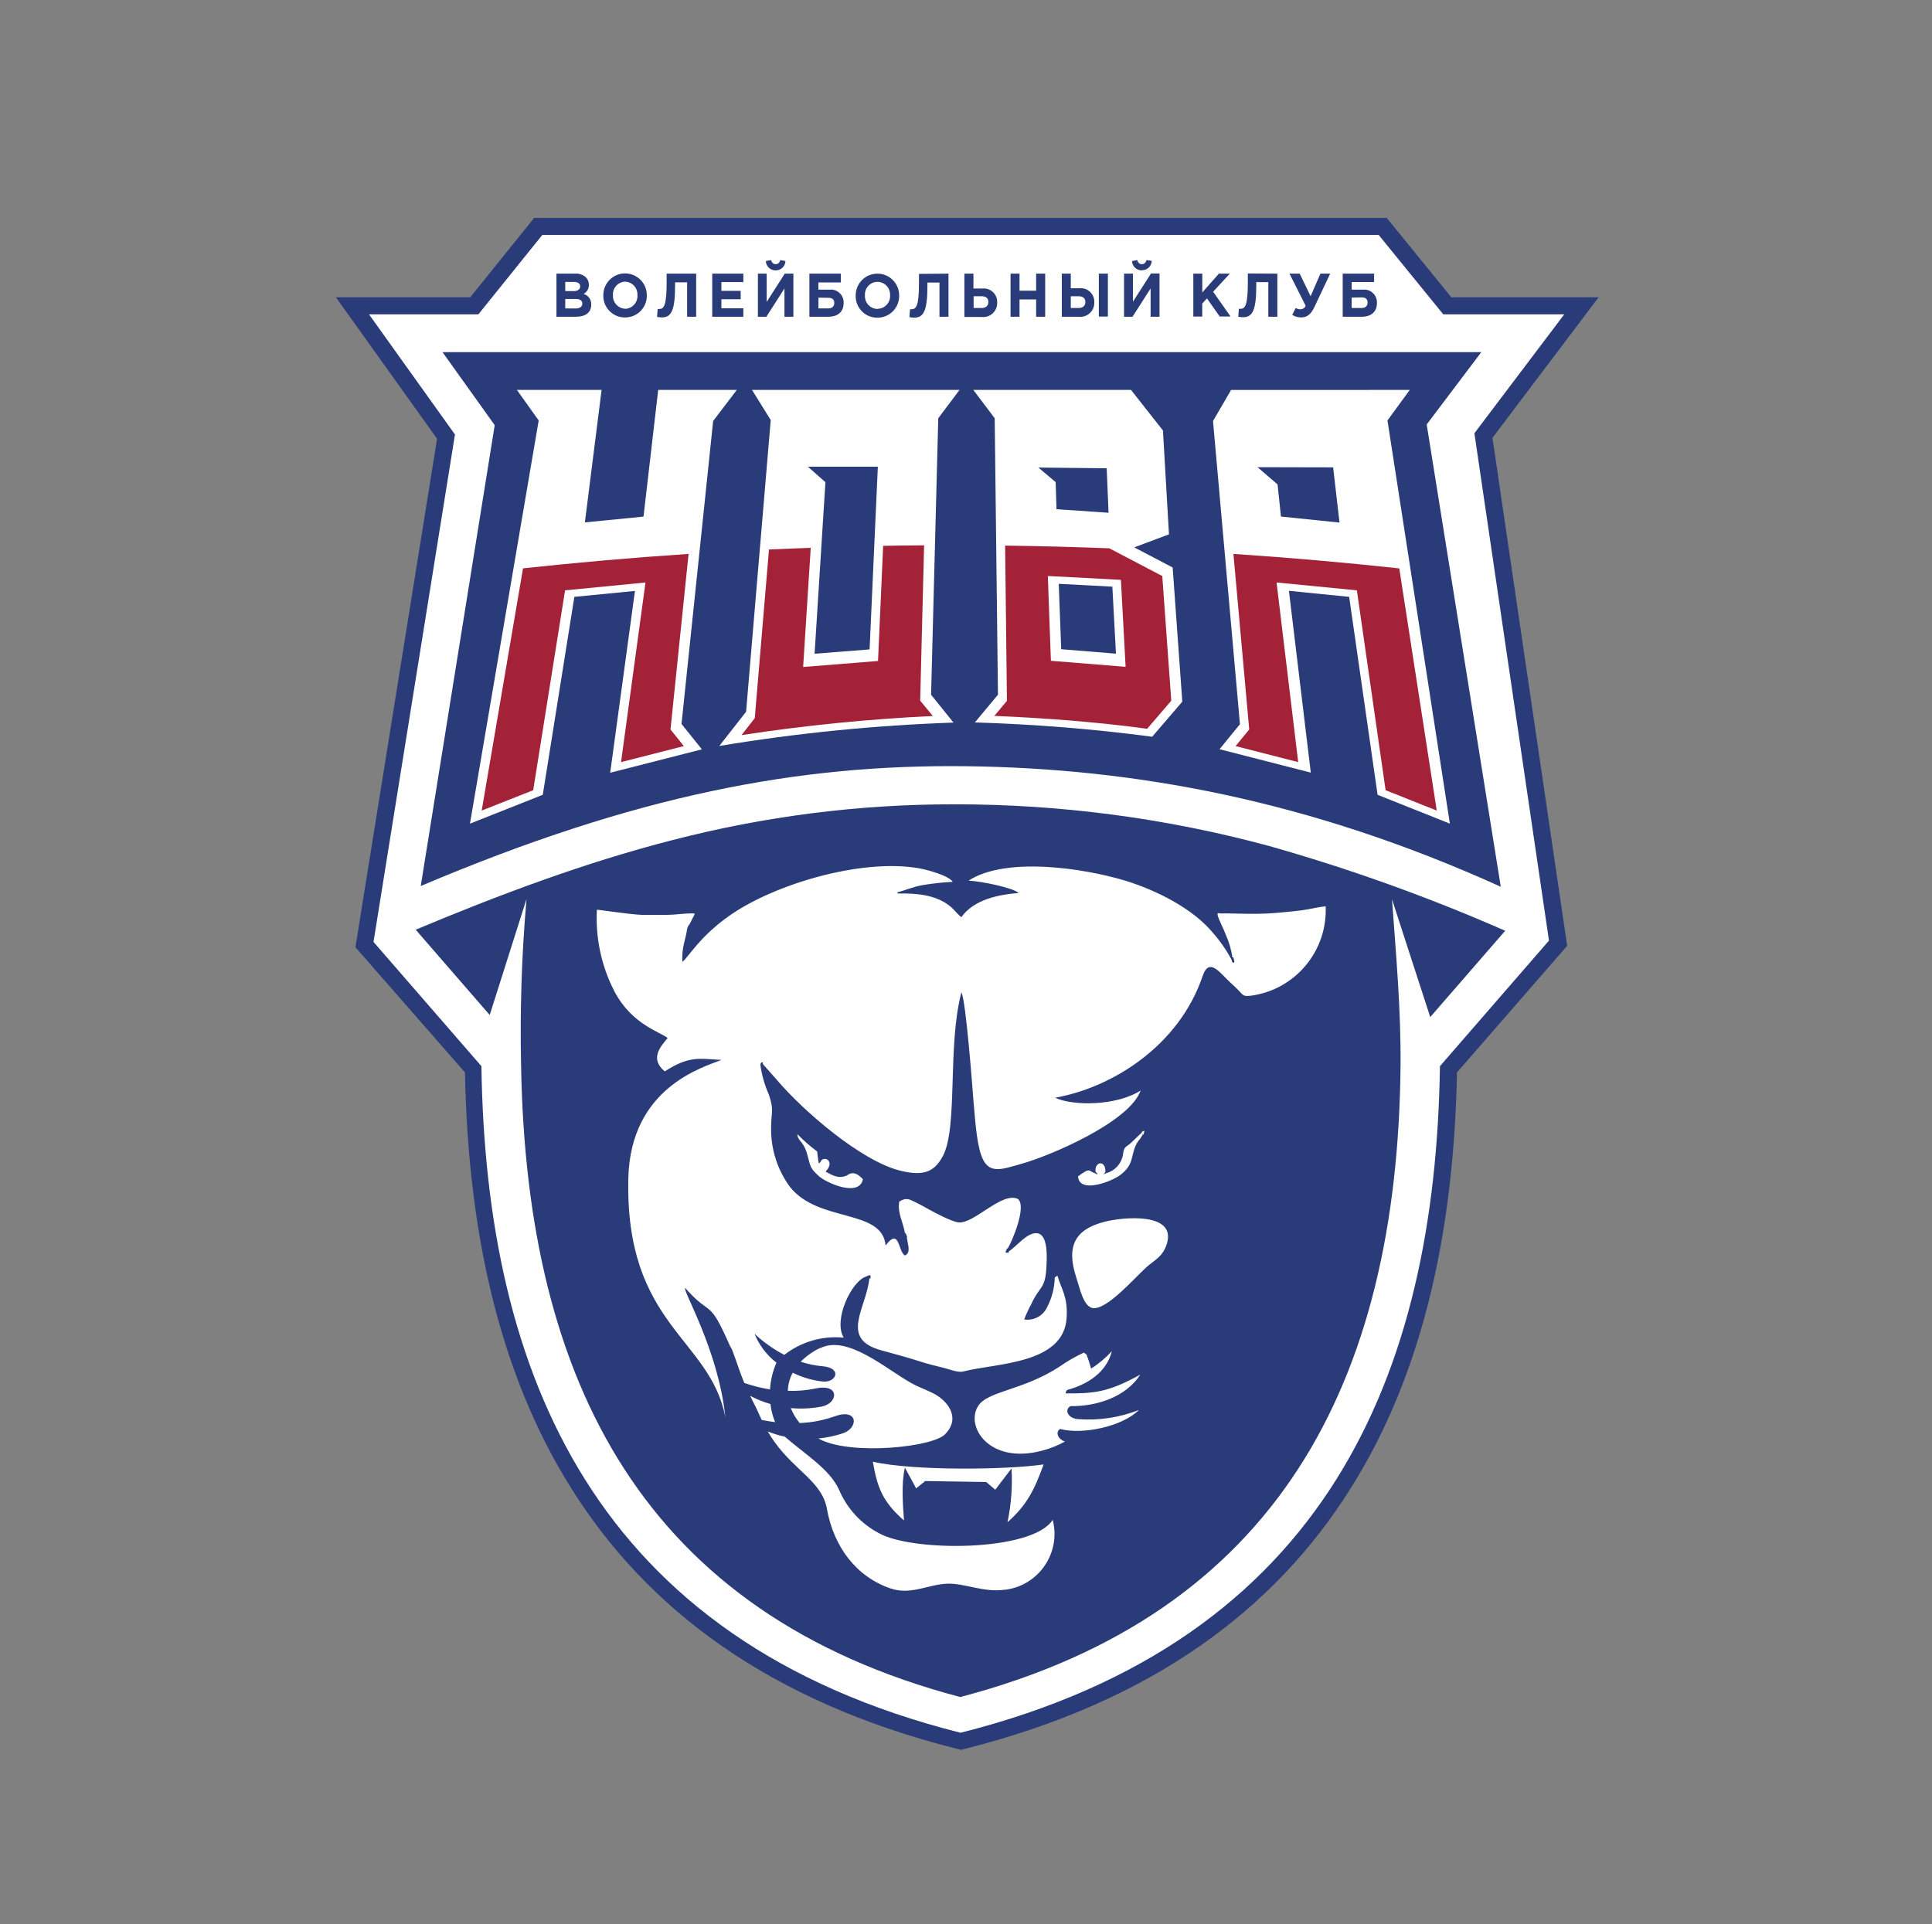 <?xml version="1.0" encoding="UTF-8" standalone="no"?>
<!DOCTYPE svg PUBLIC "-//W3C//DTD SVG 1.1//EN" "http://www.w3.org/Graphics/SVG/1.1/DTD/svg11.dtd">
<svg width="100%" height="100%" viewBox="0 0 257 256" version="1.1" xmlns="http://www.w3.org/2000/svg" xmlns:xlink="http://www.w3.org/1999/xlink" xml:space="preserve" xmlns:serif="http://www.serif.com/" style="fill-rule:evenodd;clip-rule:evenodd;stroke-linejoin:round;stroke-miterlimit:2;">
    <rect x="0" y="0" width="257" height="256" fill="#808080" stroke="none"/>
    <g transform="matrix(1,0,0,1,-5545,-2096)">
        <g transform="matrix(0.32,0,0,0.427,5545.04,2096)">
            <rect id="vk-nova" x="0" y="0" width="800" height="600" style="fill:none;"/>
            <g id="vk-nova1" serif:id="vk-nova">
                <g transform="matrix(0.174,0,0,0.174,31.311,254.371)">
                    <g transform="matrix(26.042,0,0,19.531,0,-13953.4)">
                        <path d="M33.158,679.797L23.874,666.827L36.203,666.827L42.067,659.549L120.275,659.549L126.205,666.827L139.717,666.827L129.979,679.714L136.832,726.29L126.724,737.895C126.448,751.998 123.784,765.223 116.971,776.027C110.03,787.079 98.833,795.562 81.602,799.906L81.22,800L80.839,799.906C63.581,795.562 52.39,787.063 45.471,776.027C38.657,765.195 35.993,751.976 35.717,737.895L25.67,726.417L33.158,679.797Z" style="fill:rgb(41,59,121);fill-rule:nonzero;"/>
                    </g>
                    <g transform="matrix(26.042,0,0,19.531,0,-13953.4)">
                        <path d="M34.8,679.41L26.914,668.391L36.949,668.391L42.813,661.113L119.54,661.113L125.464,668.391L136.567,668.391L128.322,679.294L135.163,725.809L125.161,737.321C124.741,765.427 114.837,789.964 81.182,798.436C47.549,789.97 37.646,765.427 37.226,737.321L27.328,725.931L34.8,679.41Z" style="fill:white;"/>
                    </g>
                    <g transform="matrix(26.042,0,0,19.531,0,-13953.4)">
                        <path d="M31.655,720.841L38.447,678.554L33.656,671.856L128.957,671.856L123.945,678.488L130.742,720.874C113.163,712.905 97.07,710.01 81.729,709.822C66.388,709.634 51.434,712.425 31.655,720.808L31.655,720.841ZM81.204,795.148C110.234,787.521 121.276,766.3 121.546,737.265C121.591,732.181 121.132,727.097 120.762,722.018L124.271,732.822L131.146,724.908C124.093,721.813 116.834,719.209 109.422,717.116C100.028,714.584 90.341,713.306 80.613,713.314C71.879,713.304 63.181,714.409 54.727,716.602C46.665,718.669 38.867,721.604 31.196,724.809L37.988,732.629L41.365,721.996C40.92,727.082 40.754,732.189 40.867,737.293C41.365,766.328 52.18,787.549 81.209,795.175L81.204,795.148Z" style="fill:rgb(41,59,121);"/>
                    </g>
                    <g transform="matrix(26.042,0,0,19.531,0,-13953.4)">
                        <path d="M40.481,675.321L42.481,678.123L36.176,715.088L42.857,712.441L45.753,694.293L51.312,693.751L49.041,710.419L57.452,708.274L55.584,705.948L58.485,678.173L60.657,675.321L53.445,675.321L52.097,686.937L46.72,687.468L48.251,675.321L40.481,675.321Z" style="fill:white;fill-rule:nonzero;"/>
                    </g>
                    <g transform="matrix(26.042,0,0,19.531,0,-13953.4)">
                        <path d="M67.178,682.361L73.594,682.361L72.837,699.112L67.792,699.51L68.786,683.782L67.178,682.361ZM81.088,675.321L62.05,675.321L63.768,678.084L61.508,704.826L59.049,707.965C66.157,706.785 73.334,706.069 80.535,705.821L78.479,703.273L79.137,677.918L81.088,675.321Z" style="fill:white;fill-rule:nonzero;"/>
                    </g>
                    <g transform="matrix(26.042,0,0,19.531,0,-13953.4)">
                        <path d="M95.451,699.504L90.416,699.095L90.19,693.099L95.108,693.359L95.44,699.51L95.451,699.504ZM94.754,686.584L89.985,686.258L89.908,683.776L88.322,682.439L94.589,682.505L94.76,686.584L94.754,686.584ZM82.353,675.321L84.315,677.918L84.614,703.267L82.492,705.81C87.933,705.969 93.364,706.406 98.761,707.119L101.525,703.903L100.64,691.601L97.114,689.756L100.303,688.562L99.75,679.04L96.821,675.321L82.353,675.321Z" style="fill:white;fill-rule:nonzero;"/>
                    </g>
                    <g transform="matrix(26.042,0,0,19.531,0,-13953.4)">
                        <path d="M108.427,682.406L110.262,683.986L110.577,686.932L115.948,687.484L115.362,682.422L108.427,682.406ZM122.392,675.321L120.347,678.123L126.072,715.088L119.441,712.441L116.832,694.293L111.306,693.74L113.312,710.407L104.94,708.263L106.813,705.97L104.343,678.173L106.001,675.326L122.392,675.321Z" style="fill:white;fill-rule:nonzero;"/>
                    </g>
                    <g transform="matrix(26.042,0,0,19.531,0,-13953.4)">
                        <path d="M121.43,691.679L124.868,713.889L120.176,712.021L117.54,693.696L110.173,692.977L112.157,709.446L106.415,707.976L107.664,706.451L106.216,690.358C111.29,690.693 116.353,691.135 121.408,691.684L121.43,691.679ZM85.271,689.595L85.437,703.826L84.282,705.207C88.968,705.406 93.649,705.76 98.302,706.39L100.513,703.815L99.689,692.386L94.832,689.844C91.634,689.719 88.442,689.636 85.255,689.595L85.271,689.595ZM96.324,700.709L89.471,700.156L89.189,692.381L95.893,692.734L96.324,700.714L96.324,700.709ZM63.608,689.944L62.304,705.417L61.088,706.97C66.904,706.078 72.762,705.493 78.64,705.218L77.479,703.809L77.838,689.573C76.586,689.573 75.333,689.588 74.081,689.618L73.611,700.173L66.742,700.725L67.438,689.8C66.156,689.844 64.866,689.896 63.57,689.955L63.608,689.944ZM41.044,691.679L37.253,713.889L41.978,712.021L44.902,693.696L52.279,692.977L50.036,709.446L55.8,707.976L54.573,706.451L56.231,690.358C51.154,690.693 46.082,691.135 41.017,691.684L41.044,691.679Z" style="fill:rgb(164,34,55);"/>
                    </g>
                    <g transform="matrix(26.042,0,0,19.531,0,-13953.4)">
                        <path d="M117.971,666.838C118.363,666.838 118.523,667.004 118.523,667.308C118.523,667.612 118.336,667.811 117.971,667.811L117.059,667.811L117.059,666.86L117.971,666.838ZM117.065,665.429L119.12,665.429L119.12,664.661L116.241,664.661L116.241,668.612L117.982,668.612C118.85,668.612 119.38,668.164 119.38,667.358C119.416,666.712 118.921,666.159 118.275,666.123L118.059,666.131L117.065,666.131L117.065,665.429ZM113.296,666.733L112.295,664.661L111.356,664.661L112.848,667.617C112.761,667.801 112.581,667.921 112.378,667.932C112.22,667.935 112.064,667.891 111.931,667.805L111.61,668.441C111.853,668.594 112.135,668.674 112.422,668.673C112.975,668.673 113.323,668.402 113.649,667.711L115.092,664.661L114.196,664.661L113.296,666.733ZM107.537,664.644L107.537,665.462C107.537,667.59 107.283,667.888 106.841,667.888L106.714,667.888L106.659,668.607C106.802,668.639 106.948,668.656 107.095,668.656C107.952,668.656 108.311,668.065 108.311,665.738L108.311,665.44L109.416,665.44L109.416,668.612L110.245,668.612L110.245,664.661L107.537,664.644ZM102.53,668.595L103.354,668.595L103.354,667.407L103.79,666.932L104.956,668.59L105.951,668.59L104.354,666.319L105.885,664.661L104.885,664.661L103.359,666.385L103.359,664.661L102.536,664.661L102.536,668.612L102.53,668.595ZM97.822,664.346C98.306,664.355 98.707,663.973 98.722,663.489L98.242,663.417C98.17,663.649 98.043,663.793 97.816,663.793C97.589,663.793 97.462,663.644 97.39,663.417L96.915,663.506C96.93,663.99 97.332,664.372 97.816,664.362L97.822,664.346ZM99.424,664.644L98.656,664.644L96.998,667.236L96.998,664.661L96.18,664.661L96.18,668.612L96.959,668.612L98.617,666.02L98.617,668.612L99.435,668.612L99.435,664.661L99.424,664.644ZM93.87,668.595L94.699,668.595L94.699,664.661L93.87,664.661L93.87,668.612L93.87,668.595ZM92.008,666.733C92.422,666.733 92.632,666.927 92.632,667.258C92.632,667.59 92.422,667.811 92.013,667.811L91.295,667.811L91.295,666.733L92.008,666.733ZM90.438,668.612L92.008,668.612C92.71,668.701 93.352,668.204 93.441,667.502L93.45,667.286C93.482,666.606 92.957,666.029 92.278,665.996L92.074,666.004L91.295,666.004L91.295,664.661L90.472,664.661L90.472,668.612L90.438,668.612ZM85.769,668.612L86.592,668.612L86.592,667.026L88.117,667.026L88.117,668.612L88.946,668.612L88.946,664.661L88.117,664.661L88.117,666.225L86.592,666.225L86.592,664.661L85.769,664.661L85.769,668.612ZM83.11,666.733C83.525,666.733 83.735,666.927 83.735,667.258C83.735,667.59 83.525,667.811 83.116,667.811L82.381,667.811L82.381,666.733L83.11,666.733ZM81.547,668.634L83.116,668.634C83.82,668.714 84.455,668.209 84.535,667.505L84.542,667.308C84.574,666.628 84.049,666.051 83.369,666.019L83.166,666.026L82.364,666.026L82.364,664.661L81.535,664.661L81.535,668.612L81.547,668.634ZM77.369,664.683L77.369,665.501C77.369,667.628 77.114,667.927 76.672,667.927L76.545,667.927L76.49,668.645C76.633,668.678 76.78,668.694 76.927,668.695C77.783,668.695 78.142,668.104 78.142,665.777L78.142,665.479L79.248,665.479L79.248,668.612L80.077,668.612L80.077,664.661L77.369,664.683ZM73.55,667.899C72.903,667.882 72.393,667.344 72.41,666.697L72.412,666.656C72.365,666.016 72.846,665.461 73.485,665.414L73.517,665.412C74.164,665.396 74.701,665.908 74.717,666.555L74.716,666.639C74.762,667.278 74.282,667.834 73.643,667.881L73.611,667.883L73.55,667.899ZM73.55,668.7C74.649,668.707 75.545,667.822 75.551,666.723L75.551,666.656C75.551,665.554 74.657,664.661 73.556,664.661C72.454,664.661 71.561,665.554 71.561,666.656C71.524,667.748 72.379,668.663 73.471,668.699L73.55,668.7ZM69.046,666.877C69.438,666.877 69.599,667.043 69.599,667.347C69.599,667.65 69.411,667.849 69.046,667.849L68.145,667.849L68.145,666.86L69.046,666.877ZM68.14,665.468L70.196,665.468L70.196,664.661L67.316,664.661L67.316,668.612L69.057,668.612C69.925,668.612 70.455,668.164 70.455,667.358C70.491,666.712 69.997,666.159 69.351,666.123L69.134,666.131L68.14,666.131L68.14,665.446L68.14,665.468ZM64.216,664.362C64.7,664.372 65.102,663.99 65.117,663.506L64.647,663.417C64.575,663.649 64.448,663.793 64.222,663.793C63.995,663.793 63.868,663.644 63.796,663.417L63.321,663.506C63.336,663.988 63.734,664.369 64.216,664.362ZM65.846,664.661L65.056,664.661L63.398,667.253L63.398,664.661L62.591,664.661L62.591,668.612L63.371,668.612L65.028,666.02L65.028,668.612L65.846,668.612L65.846,664.661ZM58.397,668.612L61.254,668.612L61.254,667.838L59.242,667.838L59.242,667.009L61.011,667.009L61.011,666.236L59.242,666.236L59.242,665.434L61.254,665.434L61.254,664.661L58.402,664.661L58.402,668.612L58.397,668.612ZM54.219,664.661L54.219,665.479C54.219,667.606 53.965,667.905 53.523,667.905L53.396,667.905L53.34,668.623C53.484,668.656 53.63,668.672 53.777,668.673C54.633,668.673 54.993,668.082 54.993,665.755L54.993,665.457L56.098,665.457L56.098,668.612L56.927,668.612L56.927,664.661L54.219,664.661ZM50.4,667.877C49.754,667.842 49.259,667.289 49.295,666.643L49.295,666.639C49.249,666 49.729,665.444 50.368,665.398L50.4,665.396C51.047,665.413 51.558,665.951 51.541,666.598L51.539,666.639C51.585,667.278 51.105,667.834 50.465,667.881L50.433,667.883L50.4,667.877ZM50.4,668.678C51.499,668.685 52.395,667.8 52.402,666.701L52.401,666.634C52.401,665.532 51.508,664.639 50.406,664.639C49.304,664.639 48.411,665.532 48.411,666.634C48.374,667.726 49.23,668.641 50.322,668.677L50.4,668.678ZM44.918,667.849L44.918,666.982L45.869,666.982C46.294,666.982 46.482,667.148 46.482,667.413C46.482,667.678 46.261,667.855 45.896,667.855L44.918,667.849ZM44.918,666.258L44.918,665.423L45.736,665.423C46.084,665.423 46.289,665.573 46.289,665.832C46.289,666.092 46.057,666.263 45.692,666.263L44.918,666.258ZM44.111,668.612L45.896,668.612C46.742,668.612 47.3,668.253 47.3,667.507C47.327,667.055 47.035,666.645 46.598,666.523C46.903,666.36 47.09,666.04 47.085,665.694C47.094,665.44 47.001,665.193 46.825,665.009C46.559,664.762 46.203,664.636 45.841,664.661L44.111,664.661L44.111,668.612Z" style="fill:rgb(41,59,121);fill-rule:nonzero;"/>
                    </g>
                    <g transform="matrix(26.042,0,0,19.531,0,-13953.4)">
                        <path d="M97.728,743.51C97.91,743.51 97.855,743.466 97.877,743.659C97.927,743.598 97.954,743.615 98.004,743.477L98.048,743.239C97.722,743.377 97.915,743.239 97.728,743.51ZM68.355,746.08L68.217,746.234C68.112,746.152 68.217,746.174 68.134,746.019L68.024,745.14C67.376,744.661 66.77,744.129 66.211,743.549C66.261,744.262 66.764,744.101 67.139,745.488C67.427,746.632 67.443,746.71 68.151,747.373C68.858,748.036 71.887,749.368 72.224,747.688C71.351,746.726 70.87,747.301 70.687,747.373C69.892,747.677 69.328,747.257 68.808,746.992C68.963,746.732 68.775,747.036 68.947,746.815C69.604,745.947 68.604,745.516 68.339,746.074L68.355,746.08ZM94.539,747.141L94.285,747.24L94.467,747.052C94.533,745.853 93.406,746.063 93.577,747.052C93.743,747.213 93.644,746.848 93.727,747.268L93.511,747.135C93.069,747.014 93.108,746.765 92.682,746.942C92.431,747.089 92.189,747.251 91.958,747.428C92.085,749.086 95.13,747.848 95.827,747.307C97.136,746.312 96.766,745.571 97.291,744.51C97.49,744.112 97.683,744.018 97.844,743.665C97.844,743.471 97.877,743.51 97.694,743.516L96.832,744.344C96.418,744.742 96.18,744.637 96.097,745.334C95.994,746.209 95.361,746.93 94.506,747.146L94.539,747.141ZM100.137,753.496C100.884,750.733 96.164,751.136 94.412,751.584C91.754,752.258 90.814,753.745 91.814,756.74C92.102,757.602 92.45,759.404 93.334,759.503C94.605,759.652 97.02,756.873 98.181,755.8C98.949,755.093 99.783,754.811 100.143,753.49L100.137,753.496ZM68.317,763.173C70.776,761.935 74.279,765.024 76.606,766.345C77.336,766.754 77.954,766.953 78.673,767.312C79.977,767.975 81.221,769.522 79.811,771.014C78.828,772.236 71.24,773.042 68.283,771.534L68.14,771.456C68.909,771.384 69.668,771.223 70.4,770.976C71.848,770.484 71.798,768.638 69.626,769.428C68.596,769.792 67.518,769.998 66.427,770.042C66.082,769.632 65.806,769.169 65.609,768.671C66.558,768.758 67.514,768.71 68.449,768.528C69.952,768.235 70.146,766.4 67.897,766.87C67.056,767.046 66.196,767.118 65.338,767.085C65.355,766.505 65.508,765.937 65.786,765.427C66.652,765.857 67.587,766.13 68.549,766.234C69.787,766.361 70.367,764.98 68.499,764.83C67.824,764.772 67.157,764.633 66.515,764.416C67.036,763.899 67.64,763.471 68.3,763.15L68.317,763.173ZM63.702,766.958C63.755,766.112 63.955,765.282 64.293,764.504C63.4,763.816 62.706,762.902 62.282,761.857C63.101,762.622 64.019,763.272 65.012,763.792C66.559,762.587 68.509,762.021 70.461,762.211C69.477,760.553 71.212,757 72.517,756.613L72.738,756.508C72.843,756.48 72.809,756.508 72.926,756.508C72.926,756.978 72.926,756.685 72.815,756.801C72.517,759.564 70.052,762.327 73.92,763.377C75.197,763.725 76.413,764.051 77.662,764.455C78.308,764.665 78.905,764.797 79.596,764.969C80.148,765.101 80.933,765.444 81.436,765.311C84.398,764.543 90.654,764.67 90.914,760.398C91.035,758.436 90.438,757.801 90.068,756.53L89.825,756.69C89.804,757.636 89.566,758.565 89.129,759.404C88.761,760.215 87.897,760.681 87.018,760.542C87.207,760.057 87.427,759.585 87.675,759.127C88.388,757.541 88.93,757.762 89.046,755.95C89.118,754.844 89.239,752.662 88.134,752.634C87.255,752.595 86.299,753.877 85.619,754.292C85.476,754.424 85.852,754.452 85.332,754.419C85.332,754.259 85.282,754.419 85.376,754.192C85.47,753.966 85.376,754.143 85.531,753.993C85.885,753.441 87.283,750.18 86.443,749.495C84.967,748.793 82.414,751.81 80.983,751.645C80.331,751.567 78.772,750.727 78.253,750.44C77.838,750.208 77.463,749.998 77.009,749.777C76.418,749.484 76.164,749.368 75.562,749.733C75.368,750.766 75.937,751.683 76.07,752.584C76.147,752.678 76.125,752.584 76.23,752.838C76.335,753.093 76.23,752.921 76.269,753.098C76.324,753.651 76.667,754.419 76.081,754.679C75.434,754.325 75.6,752.048 74.307,753.761C73.998,750.357 68.156,751.711 65.526,748.384C64.381,746.823 63.776,744.932 63.802,742.996C63.802,741.487 64.1,741.399 63.586,739.896C63.202,739.037 62.943,738.126 62.818,737.193C62.879,737 62.818,737.066 62.934,736.972C63.094,736.972 63.045,736.972 63.045,737.127L64.327,738.575C66.719,741.399 72.063,746.03 75.672,746.909C77.739,747.412 78.75,747.052 79.541,745.599C80.983,742.946 79.944,735.497 81.265,730.545C81.685,731.479 82.243,738.912 82.37,740.537C82.508,742.029 82.619,744.074 83.05,745.4C83.674,747.34 84.945,746.782 86.736,746.284C89.438,745.538 96.716,742.416 97.7,739.553C95.523,740.957 91.522,740.996 89.858,740.216C95.18,739.266 101.248,735.403 103.392,729.053C104.006,727.235 105.05,728.876 106.04,729.755C107.222,730.788 106.902,730.96 107.825,730.86C111.884,730.315 114.857,726.762 114.677,722.67C114.042,722.714 113.168,722.947 112.428,723.041C111.687,723.135 110.825,723.212 110.046,723.278C108.09,723.444 105.879,723.278 105.072,723.322L104.763,723.295L104.763,723.461C104.868,723.919 105.316,724.721 105.531,725.306C105.819,725.952 106.016,726.635 106.117,727.334C106.156,727.373 106.211,727.241 106.266,727.561C106.338,727.981 106.216,727.782 106.178,727.837C105.946,727.583 106.145,727.804 106.04,727.556C105.562,726.662 104.982,725.827 104.31,725.069C102.464,722.858 99.17,721.2 96.285,720.311C92.417,719.15 85.321,718.1 81.917,720.311C83.127,720.371 86.078,720.985 86.509,721.449C84.149,721.62 82.254,722.261 81.259,723.66C80.928,723.433 80.613,722.963 80.198,722.637C78.872,721.593 77.153,721.466 75.418,721.488L75.385,721.377C76.053,721.228 76.805,720.869 77.75,720.714C78.65,720.566 79.558,720.468 80.469,720.421C80.082,719.841 78.153,719.316 77.324,719.172C72.113,718.277 64.238,720.587 60.088,723.45C57.325,725.339 56.181,727.368 55.667,727.76C55.578,726.423 55.954,725.787 56.098,724.743L56.17,724.527C56.319,724.229 56.17,724.5 56.302,724.35L56.783,723.4C56.728,723.306 56.899,723.333 56.562,723.311C55.849,723.311 55.092,723.438 54.313,723.45C53.534,723.461 52.732,723.45 51.953,723.45C50.765,723.405 48.024,722.974 47.82,722.98C47.682,725.573 48.237,728.155 49.428,730.462C51.025,733.513 53.666,734.198 54.313,734.74C53.76,735.425 52.583,736.597 54.048,737.801C56.319,736.326 57.275,736.646 59.253,736.751C57.491,737.437 50.909,739.31 50.704,747.599C50.4,761.128 58.226,762.211 59.607,769.522C58.977,763.349 55.65,757.862 55.921,757.657C58.397,760.459 58.027,758.414 60.066,763.051C60.27,763.211 60.668,764.709 61.342,766.367C62.109,766.63 62.897,766.827 63.697,766.958L63.702,766.958ZM64.166,769.953C63.951,769.422 63.808,768.865 63.741,768.295C63.095,768.111 62.471,767.859 61.878,767.544C62.055,767.914 62.249,768.284 62.431,768.649C62.613,769.014 62.752,769.379 62.934,769.754C63.354,769.843 63.757,769.904 64.15,769.953L64.166,769.953ZM85.216,785.333C88.049,785.014 90.087,782.459 89.768,779.626C89.741,779.387 89.697,779.15 89.637,778.917C87.758,781.857 76.683,781.874 73.655,780.116C72.029,779.251 70.751,777.851 70.035,776.154C69.173,774.247 66.824,772.838 65.062,771.291C64.525,771.177 64,771.016 63.492,770.81C63.691,771.153 63.907,771.484 64.144,771.81C66.007,774.407 68.488,775.463 68.919,777.889C69.538,781.387 71.616,784.128 74.744,785.2C76.623,785.841 78.159,784.847 79.944,784.769C81.519,784.703 83.332,785.604 85.216,785.322L85.216,785.333ZM93.152,765.051C93.858,764.605 94.501,764.066 95.064,763.449C94.578,765.405 92.804,766.516 90.974,767.002C90.882,767.083 90.828,767.2 90.825,767.323C93.334,767.323 94.616,767.29 97.667,765.604C96.346,767.671 93.633,768.522 91.278,768.489C90.643,768.826 91.068,769.638 91.975,769.683C93.871,769.824 95.775,769.537 97.545,768.843C96.014,770.379 92.345,771.13 90.317,770.583C89.864,770.86 90.09,771.506 90.759,771.738C90.093,772.108 89.381,772.391 88.642,772.578C83.823,773.855 81.607,770.368 82.79,768.489C83.658,767.096 86.83,767.074 90.179,764.924C90.909,764.405 91.686,763.956 92.5,763.581L92.748,763.775C92.748,763.825 92.969,764.328 93.163,765.063L93.152,765.051ZM84.365,776.154L85.857,774.203C85.954,775.857 85.83,777.517 85.487,779.138C87.316,777.519 87.968,776.115 88.803,773.833C85.52,774.33 76.833,774.441 73.136,773.584C73.544,775.96 74.036,777.265 75.993,778.972C75.882,777.43 75.744,775.551 76.076,774.126L77.109,776.032L77.938,775.358L83.536,775.446L84.365,776.154Z" style="fill:white;"/>
                    </g>
                </g>
            </g>
        </g>
    </g>
</svg>
